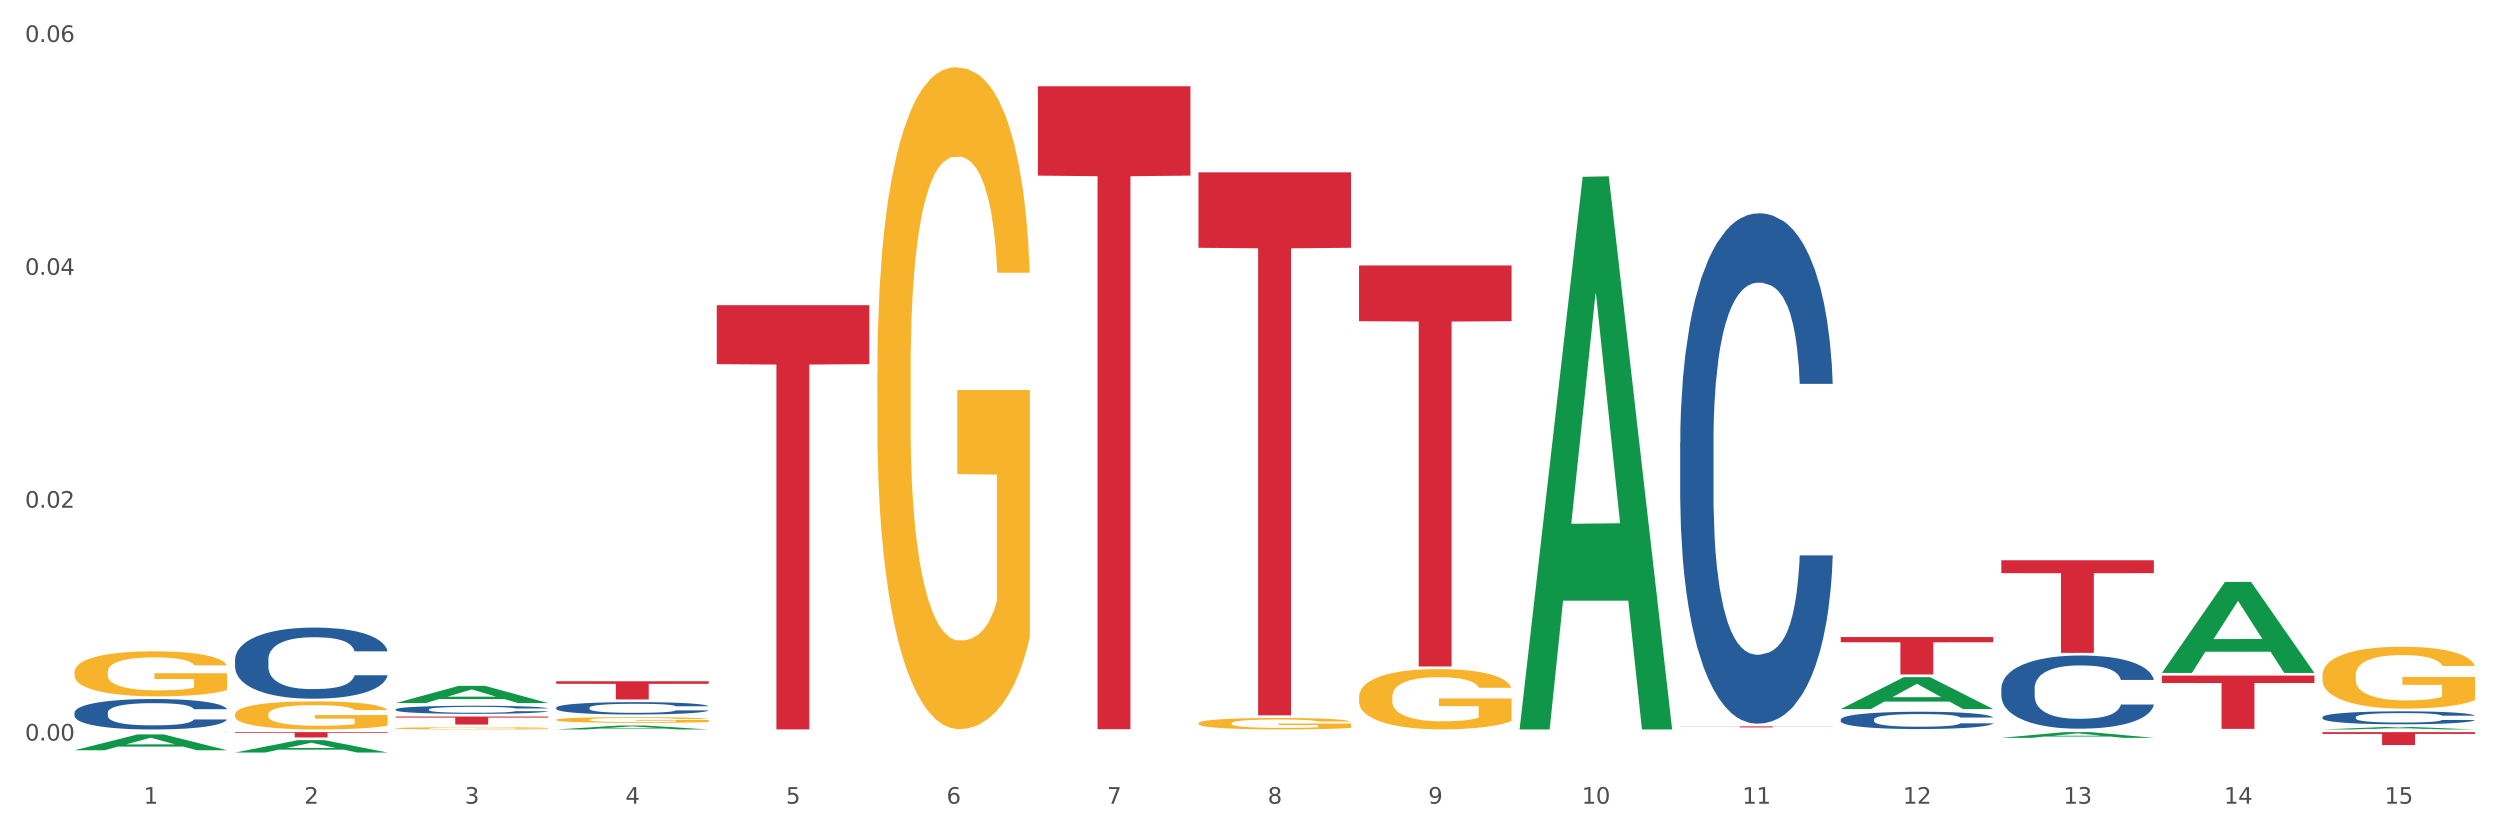 <?xml version="1.0" encoding="utf-8" standalone="no"?>
<!DOCTYPE svg PUBLIC "-//W3C//DTD SVG 1.1//EN"
  "http://www.w3.org/Graphics/SVG/1.1/DTD/svg11.dtd">
<svg xmlns:xlink="http://www.w3.org/1999/xlink" width="1080pt" height="360pt" viewBox="0 0 1080 360" xmlns="http://www.w3.org/2000/svg" version="1.1">
 <rect x="0" y="0" width="1080" height="360" fill="#333333" stroke="none"/>
 <defs>
  <style type="text/css">*{stroke-linejoin: round; stroke-linecap: butt}</style>
 </defs>
 <g id="figure_1">
  <g id="patch_1">
   <path d="M 0 360 
L 1080 360 
L 1080 0 
L 0 0 
z
" style="fill: #ffffff; stroke: #ffffff; stroke-linejoin: miter"/>
  </g>
  <g id="axes_1">
   <g id="matplotlib.axis_1">
    <g id="xtick_1">
     <g id="text_1">
      <!-- 1 -->
      <g style="fill: #4d4d4d" transform="translate(62.07 347.204) scale(0.096 -0.096)">
       <defs>
        <path id="DejaVuSans-31" d="M 794 531 
L 1825 531 
L 1825 4091 
L 703 3866 
L 703 4441 
L 1819 4666 
L 2450 4666 
L 2450 531 
L 3481 531 
L 3481 0 
L 794 0 
L 794 531 
z
" transform="scale(0.016)"/>
       </defs>
       <use xlink:href="#DejaVuSans-31"/>
      </g>
     </g>
    </g>
    <g id="xtick_2">
     <g id="text_2">
      <!-- 2 -->
      <g style="fill: #4d4d4d" transform="translate(131.436 347.204) scale(0.096 -0.096)">
       <defs>
        <path id="DejaVuSans-32" d="M 1228 531 
L 3431 531 
L 3431 0 
L 469 0 
L 469 531 
Q 828 903 1448 1529 
Q 2069 2156 2228 2338 
Q 2531 2678 2651 2914 
Q 2772 3150 2772 3378 
Q 2772 3750 2511 3984 
Q 2250 4219 1831 4219 
Q 1534 4219 1204 4116 
Q 875 4013 500 3803 
L 500 4441 
Q 881 4594 1212 4672 
Q 1544 4750 1819 4750 
Q 2544 4750 2975 4387 
Q 3406 4025 3406 3419 
Q 3406 3131 3298 2873 
Q 3191 2616 2906 2266 
Q 2828 2175 2409 1742 
Q 1991 1309 1228 531 
z
" transform="scale(0.016)"/>
       </defs>
       <use xlink:href="#DejaVuSans-32"/>
      </g>
     </g>
    </g>
    <g id="xtick_3">
     <g id="text_3">
      <!-- 3 -->
      <g style="fill: #4d4d4d" transform="translate(200.802 347.204) scale(0.096 -0.096)">
       <defs>
        <path id="DejaVuSans-33" d="M 2597 2516 
Q 3050 2419 3304 2112 
Q 3559 1806 3559 1356 
Q 3559 666 3084 287 
Q 2609 -91 1734 -91 
Q 1441 -91 1130 -33 
Q 819 25 488 141 
L 488 750 
Q 750 597 1062 519 
Q 1375 441 1716 441 
Q 2309 441 2620 675 
Q 2931 909 2931 1356 
Q 2931 1769 2642 2001 
Q 2353 2234 1838 2234 
L 1294 2234 
L 1294 2753 
L 1863 2753 
Q 2328 2753 2575 2939 
Q 2822 3125 2822 3475 
Q 2822 3834 2567 4026 
Q 2313 4219 1838 4219 
Q 1578 4219 1281 4162 
Q 984 4106 628 3988 
L 628 4550 
Q 988 4650 1302 4700 
Q 1616 4750 1894 4750 
Q 2613 4750 3031 4423 
Q 3450 4097 3450 3541 
Q 3450 3153 3228 2886 
Q 3006 2619 2597 2516 
z
" transform="scale(0.016)"/>
       </defs>
       <use xlink:href="#DejaVuSans-33"/>
      </g>
     </g>
    </g>
    <g id="xtick_4">
     <g id="text_4">
      <!-- 4 -->
      <g style="fill: #4d4d4d" transform="translate(270.169 347.204) scale(0.096 -0.096)">
       <defs>
        <path id="DejaVuSans-34" d="M 2419 4116 
L 825 1625 
L 2419 1625 
L 2419 4116 
z
M 2253 4666 
L 3047 4666 
L 3047 1625 
L 3713 1625 
L 3713 1100 
L 3047 1100 
L 3047 0 
L 2419 0 
L 2419 1100 
L 313 1100 
L 313 1709 
L 2253 4666 
z
" transform="scale(0.016)"/>
       </defs>
       <use xlink:href="#DejaVuSans-34"/>
      </g>
     </g>
    </g>
    <g id="xtick_5">
     <g id="text_5">
      <!-- 5 -->
      <g style="fill: #4d4d4d" transform="translate(339.535 347.204) scale(0.096 -0.096)">
       <defs>
        <path id="DejaVuSans-35" d="M 691 4666 
L 3169 4666 
L 3169 4134 
L 1269 4134 
L 1269 2991 
Q 1406 3038 1543 3061 
Q 1681 3084 1819 3084 
Q 2600 3084 3056 2656 
Q 3513 2228 3513 1497 
Q 3513 744 3044 326 
Q 2575 -91 1722 -91 
Q 1428 -91 1123 -41 
Q 819 9 494 109 
L 494 744 
Q 775 591 1075 516 
Q 1375 441 1709 441 
Q 2250 441 2565 725 
Q 2881 1009 2881 1497 
Q 2881 1984 2565 2268 
Q 2250 2553 1709 2553 
Q 1456 2553 1204 2497 
Q 953 2441 691 2322 
L 691 4666 
z
" transform="scale(0.016)"/>
       </defs>
       <use xlink:href="#DejaVuSans-35"/>
      </g>
     </g>
    </g>
    <g id="xtick_6">
     <g id="text_6">
      <!-- 6 -->
      <g style="fill: #4d4d4d" transform="translate(408.901 347.204) scale(0.096 -0.096)">
       <defs>
        <path id="DejaVuSans-36" d="M 2113 2584 
Q 1688 2584 1439 2293 
Q 1191 2003 1191 1497 
Q 1191 994 1439 701 
Q 1688 409 2113 409 
Q 2538 409 2786 701 
Q 3034 994 3034 1497 
Q 3034 2003 2786 2293 
Q 2538 2584 2113 2584 
z
M 3366 4563 
L 3366 3988 
Q 3128 4100 2886 4159 
Q 2644 4219 2406 4219 
Q 1781 4219 1451 3797 
Q 1122 3375 1075 2522 
Q 1259 2794 1537 2939 
Q 1816 3084 2150 3084 
Q 2853 3084 3261 2657 
Q 3669 2231 3669 1497 
Q 3669 778 3244 343 
Q 2819 -91 2113 -91 
Q 1303 -91 875 529 
Q 447 1150 447 2328 
Q 447 3434 972 4092 
Q 1497 4750 2381 4750 
Q 2619 4750 2861 4703 
Q 3103 4656 3366 4563 
z
" transform="scale(0.016)"/>
       </defs>
       <use xlink:href="#DejaVuSans-36"/>
      </g>
     </g>
    </g>
    <g id="xtick_7">
     <g id="text_7">
      <!-- 7 -->
      <g style="fill: #4d4d4d" transform="translate(478.267 347.204) scale(0.096 -0.096)">
       <defs>
        <path id="DejaVuSans-37" d="M 525 4666 
L 3525 4666 
L 3525 4397 
L 1831 0 
L 1172 0 
L 2766 4134 
L 525 4134 
L 525 4666 
z
" transform="scale(0.016)"/>
       </defs>
       <use xlink:href="#DejaVuSans-37"/>
      </g>
     </g>
    </g>
    <g id="xtick_8">
     <g id="text_8">
      <!-- 8 -->
      <g style="fill: #4d4d4d" transform="translate(547.634 347.204) scale(0.096 -0.096)">
       <defs>
        <path id="DejaVuSans-38" d="M 2034 2216 
Q 1584 2216 1326 1975 
Q 1069 1734 1069 1313 
Q 1069 891 1326 650 
Q 1584 409 2034 409 
Q 2484 409 2743 651 
Q 3003 894 3003 1313 
Q 3003 1734 2745 1975 
Q 2488 2216 2034 2216 
z
M 1403 2484 
Q 997 2584 770 2862 
Q 544 3141 544 3541 
Q 544 4100 942 4425 
Q 1341 4750 2034 4750 
Q 2731 4750 3128 4425 
Q 3525 4100 3525 3541 
Q 3525 3141 3298 2862 
Q 3072 2584 2669 2484 
Q 3125 2378 3379 2068 
Q 3634 1759 3634 1313 
Q 3634 634 3220 271 
Q 2806 -91 2034 -91 
Q 1263 -91 848 271 
Q 434 634 434 1313 
Q 434 1759 690 2068 
Q 947 2378 1403 2484 
z
M 1172 3481 
Q 1172 3119 1398 2916 
Q 1625 2713 2034 2713 
Q 2441 2713 2670 2916 
Q 2900 3119 2900 3481 
Q 2900 3844 2670 4047 
Q 2441 4250 2034 4250 
Q 1625 4250 1398 4047 
Q 1172 3844 1172 3481 
z
" transform="scale(0.016)"/>
       </defs>
       <use xlink:href="#DejaVuSans-38"/>
      </g>
     </g>
    </g>
    <g id="xtick_9">
     <g id="text_9">
      <!-- 9 -->
      <g style="fill: #4d4d4d" transform="translate(617 347.204) scale(0.096 -0.096)">
       <defs>
        <path id="DejaVuSans-39" d="M 703 97 
L 703 672 
Q 941 559 1184 500 
Q 1428 441 1663 441 
Q 2288 441 2617 861 
Q 2947 1281 2994 2138 
Q 2813 1869 2534 1725 
Q 2256 1581 1919 1581 
Q 1219 1581 811 2004 
Q 403 2428 403 3163 
Q 403 3881 828 4315 
Q 1253 4750 1959 4750 
Q 2769 4750 3195 4129 
Q 3622 3509 3622 2328 
Q 3622 1225 3098 567 
Q 2575 -91 1691 -91 
Q 1453 -91 1209 -44 
Q 966 3 703 97 
z
M 1959 2075 
Q 2384 2075 2632 2365 
Q 2881 2656 2881 3163 
Q 2881 3666 2632 3958 
Q 2384 4250 1959 4250 
Q 1534 4250 1286 3958 
Q 1038 3666 1038 3163 
Q 1038 2656 1286 2365 
Q 1534 2075 1959 2075 
z
" transform="scale(0.016)"/>
       </defs>
       <use xlink:href="#DejaVuSans-39"/>
      </g>
     </g>
    </g>
    <g id="xtick_10">
     <g id="text_10">
      <!-- 10 -->
      <g style="fill: #4d4d4d" transform="translate(683.312 347.204) scale(0.096 -0.096)">
       <defs>
        <path id="DejaVuSans-30" d="M 2034 4250 
Q 1547 4250 1301 3770 
Q 1056 3291 1056 2328 
Q 1056 1369 1301 889 
Q 1547 409 2034 409 
Q 2525 409 2770 889 
Q 3016 1369 3016 2328 
Q 3016 3291 2770 3770 
Q 2525 4250 2034 4250 
z
M 2034 4750 
Q 2819 4750 3233 4129 
Q 3647 3509 3647 2328 
Q 3647 1150 3233 529 
Q 2819 -91 2034 -91 
Q 1250 -91 836 529 
Q 422 1150 422 2328 
Q 422 3509 836 4129 
Q 1250 4750 2034 4750 
z
" transform="scale(0.016)"/>
       </defs>
       <use xlink:href="#DejaVuSans-31"/>
       <use xlink:href="#DejaVuSans-30" transform="translate(63.623 0)"/>
      </g>
     </g>
    </g>
    <g id="xtick_11">
     <g id="text_11">
      <!-- 11 -->
      <g style="fill: #4d4d4d" transform="translate(752.678 347.204) scale(0.096 -0.096)">
       <use xlink:href="#DejaVuSans-31"/>
       <use xlink:href="#DejaVuSans-31" transform="translate(63.623 0)"/>
      </g>
     </g>
    </g>
    <g id="xtick_12">
     <g id="text_12">
      <!-- 12 -->
      <g style="fill: #4d4d4d" transform="translate(822.044 347.204) scale(0.096 -0.096)">
       <use xlink:href="#DejaVuSans-31"/>
       <use xlink:href="#DejaVuSans-32" transform="translate(63.623 0)"/>
      </g>
     </g>
    </g>
    <g id="xtick_13">
     <g id="text_13">
      <!-- 13 -->
      <g style="fill: #4d4d4d" transform="translate(891.411 347.204) scale(0.096 -0.096)">
       <use xlink:href="#DejaVuSans-31"/>
       <use xlink:href="#DejaVuSans-33" transform="translate(63.623 0)"/>
      </g>
     </g>
    </g>
    <g id="xtick_14">
     <g id="text_14">
      <!-- 14 -->
      <g style="fill: #4d4d4d" transform="translate(960.777 347.204) scale(0.096 -0.096)">
       <use xlink:href="#DejaVuSans-31"/>
       <use xlink:href="#DejaVuSans-34" transform="translate(63.623 0)"/>
      </g>
     </g>
    </g>
    <g id="xtick_15">
     <g id="text_15">
      <!-- 15 -->
      <g style="fill: #4d4d4d" transform="translate(1030.143 347.204) scale(0.096 -0.096)">
       <use xlink:href="#DejaVuSans-31"/>
       <use xlink:href="#DejaVuSans-35" transform="translate(63.623 0)"/>
      </g>
     </g>
    </g>
    <g id="xtick_16"/>
    <g id="xtick_17"/>
    <g id="xtick_18"/>
    <g id="xtick_19"/>
    <g id="xtick_20"/>
    <g id="xtick_21"/>
    <g id="xtick_22"/>
    <g id="xtick_23"/>
    <g id="xtick_24"/>
    <g id="xtick_25"/>
    <g id="xtick_26"/>
    <g id="xtick_27"/>
    <g id="xtick_28"/>
    <g id="xtick_29"/>
   </g>
   <g id="matplotlib.axis_2">
    <g id="ytick_1">
     <g id="text_16">
      <!-- 0.00 -->
      <g style="fill: #4d4d4d" transform="translate(10.8 319.928) scale(0.096 -0.096)">
       <defs>
        <path id="DejaVuSans-2e" d="M 684 794 
L 1344 794 
L 1344 0 
L 684 0 
L 684 794 
z
" transform="scale(0.016)"/>
       </defs>
       <use xlink:href="#DejaVuSans-30"/>
       <use xlink:href="#DejaVuSans-2e" transform="translate(63.623 0)"/>
       <use xlink:href="#DejaVuSans-30" transform="translate(95.41 0)"/>
       <use xlink:href="#DejaVuSans-30" transform="translate(159.033 0)"/>
      </g>
     </g>
    </g>
    <g id="ytick_2">
     <g id="text_17">
      <!-- 0.02 -->
      <g style="fill: #4d4d4d" transform="translate(10.8 219.329) scale(0.096 -0.096)">
       <use xlink:href="#DejaVuSans-30"/>
       <use xlink:href="#DejaVuSans-2e" transform="translate(63.623 0)"/>
       <use xlink:href="#DejaVuSans-30" transform="translate(95.41 0)"/>
       <use xlink:href="#DejaVuSans-32" transform="translate(159.033 0)"/>
      </g>
     </g>
    </g>
    <g id="ytick_3">
     <g id="text_18">
      <!-- 0.04 -->
      <g style="fill: #4d4d4d" transform="translate(10.8 118.731) scale(0.096 -0.096)">
       <use xlink:href="#DejaVuSans-30"/>
       <use xlink:href="#DejaVuSans-2e" transform="translate(63.623 0)"/>
       <use xlink:href="#DejaVuSans-30" transform="translate(95.41 0)"/>
       <use xlink:href="#DejaVuSans-34" transform="translate(159.033 0)"/>
      </g>
     </g>
    </g>
    <g id="ytick_4">
     <g id="text_19">
      <!-- 0.06 -->
      <g style="fill: #4d4d4d" transform="translate(10.8 18.132) scale(0.096 -0.096)">
       <use xlink:href="#DejaVuSans-30"/>
       <use xlink:href="#DejaVuSans-2e" transform="translate(63.623 0)"/>
       <use xlink:href="#DejaVuSans-30" transform="translate(95.41 0)"/>
       <use xlink:href="#DejaVuSans-36" transform="translate(159.033 0)"/>
      </g>
     </g>
    </g>
    <g id="ytick_5"/>
    <g id="ytick_6"/>
    <g id="ytick_7"/>
   </g>
   <g id="PolyCollection_1">
    <path d="M 32.175 324.102 
L 32.243 324.096 
L 59.417 317.275 
L 70.695 317.269 
L 98.073 324.115 
L 85.029 324.115 
L 79.119 322.521 
L 51.061 322.521 
L 50.857 322.546 
L 45.151 324.115 
L 32.175 324.115 
L 32.175 324.102 
L 54.594 321.569 
L 75.586 321.563 
L 65.192 318.728 
L 65.056 318.715 
L 64.92 318.734 
L 54.526 321.563 
L 54.594 321.569 
L 32.175 324.102 
z
" clip-path="url(#pc139c3737e)" style="fill: #109648"/>
    <path d="M 101.541 325.095 
L 101.609 325.09 
L 128.784 319.737 
L 140.061 319.732 
L 167.439 325.105 
L 154.395 325.105 
L 148.485 323.854 
L 120.427 323.854 
L 120.224 323.874 
L 114.517 325.105 
L 101.541 325.105 
L 101.541 325.095 
L 123.96 323.107 
L 144.952 323.102 
L 134.558 320.877 
L 134.422 320.867 
L 134.286 320.882 
L 123.892 323.102 
L 123.96 323.107 
L 101.541 325.095 
z
" clip-path="url(#pc139c3737e)" style="fill: #109648"/>
    <path d="M 864.57 318.741 
L 864.638 318.738 
L 891.812 316.283 
L 903.089 316.281 
L 930.468 318.745 
L 917.424 318.745 
L 911.513 318.172 
L 883.456 318.172 
L 883.252 318.181 
L 877.545 318.745 
L 864.57 318.745 
L 864.57 318.741 
L 886.989 317.829 
L 907.981 317.827 
L 897.587 316.806 
L 897.451 316.802 
L 897.315 316.808 
L 886.921 317.827 
L 886.989 317.829 
L 864.57 318.741 
z
" clip-path="url(#pc139c3737e)" style="fill: #109648"/>
    <path d="M 933.936 290.639 
L 934.004 290.602 
L 961.178 251.402 
L 972.456 251.365 
L 999.834 290.713 
L 986.79 290.713 
L 980.88 281.55 
L 952.822 281.55 
L 952.618 281.698 
L 946.912 290.713 
L 933.936 290.713 
L 933.936 290.639 
L 956.355 276.082 
L 977.347 276.045 
L 966.953 259.752 
L 966.817 259.678 
L 966.681 259.789 
L 956.287 276.045 
L 956.355 276.082 
L 933.936 290.639 
z
" clip-path="url(#pc139c3737e)" style="fill: #109648"/>
    <path d="M 656.471 314.677 
L 656.539 314.453 
L 683.713 76.383 
L 694.991 76.159 
L 722.369 315.126 
L 709.325 315.126 
L 703.415 259.479 
L 675.357 259.479 
L 675.153 260.377 
L 669.447 315.126 
L 656.471 315.126 
L 656.471 314.677 
L 678.89 226.27 
L 699.882 226.046 
L 689.488 127.094 
L 689.352 126.645 
L 689.216 127.318 
L 678.822 226.046 
L 678.89 226.27 
L 656.471 314.677 
z
" clip-path="url(#pc139c3737e)" style="fill: #109648"/>
    <path d="M 795.203 306.294 
L 795.271 306.281 
L 822.446 292.525 
L 833.723 292.512 
L 861.101 306.32 
L 848.058 306.32 
L 842.147 303.105 
L 814.09 303.105 
L 813.886 303.157 
L 808.179 306.32 
L 795.203 306.32 
L 795.203 306.294 
L 817.622 301.186 
L 838.615 301.173 
L 828.22 295.455 
L 828.084 295.429 
L 827.949 295.468 
L 817.554 301.173 
L 817.622 301.186 
L 795.203 306.294 
z
" clip-path="url(#pc139c3737e)" style="fill: #109648"/>
    <path d="M 240.274 315.129 
L 240.342 315.127 
L 267.516 313.425 
L 278.793 313.424 
L 306.172 315.132 
L 293.128 315.132 
L 287.217 314.734 
L 259.16 314.734 
L 258.956 314.74 
L 253.249 315.132 
L 240.274 315.132 
L 240.274 315.129 
L 262.693 314.497 
L 283.685 314.495 
L 273.291 313.788 
L 273.155 313.784 
L 273.019 313.789 
L 262.625 314.495 
L 262.693 314.497 
L 240.274 315.129 
z
" clip-path="url(#pc139c3737e)" style="fill: #109648"/>
    <path d="M 1003.302 315.13 
L 1003.37 315.129 
L 1030.544 314.046 
L 1041.822 314.045 
L 1069.2 315.132 
L 1056.156 315.132 
L 1050.246 314.879 
L 1022.188 314.879 
L 1021.984 314.883 
L 1016.278 315.132 
L 1003.302 315.132 
L 1003.302 315.13 
L 1025.721 314.728 
L 1046.713 314.727 
L 1036.319 314.277 
L 1036.183 314.275 
L 1036.047 314.278 
L 1025.653 314.727 
L 1025.721 314.728 
L 1003.302 315.13 
z
" clip-path="url(#pc139c3737e)" style="fill: #109648"/>
    <path d="M 309.64 131.846 
L 375.538 131.846 
L 375.538 157.31 
L 349.616 157.482 
L 349.616 315.088 
L 335.406 315.088 
L 335.406 157.482 
L 309.64 157.31 
L 309.64 132.018 
L 309.64 131.846 
z
" clip-path="url(#pc139c3737e)" style="fill: #d62839"/>
    <path d="M 448.372 37.267 
L 514.27 37.267 
L 514.27 75.864 
L 488.348 76.125 
L 488.348 315.007 
L 474.138 315.007 
L 474.138 76.125 
L 448.372 75.864 
L 448.372 37.528 
L 448.372 37.267 
z
" clip-path="url(#pc139c3737e)" style="fill: #d62839"/>
    <path d="M 517.739 74.452 
L 583.636 74.452 
L 583.636 107.049 
L 557.715 107.269 
L 557.715 309.018 
L 543.504 309.018 
L 543.504 107.269 
L 517.739 107.049 
L 517.739 74.672 
L 517.739 74.452 
z
" clip-path="url(#pc139c3737e)" style="fill: #d62839"/>
    <path d="M 587.105 114.671 
L 653.003 114.671 
L 653.003 138.746 
L 627.081 138.908 
L 627.081 287.909 
L 612.871 287.909 
L 612.871 138.908 
L 587.105 138.746 
L 587.105 114.834 
L 587.105 114.671 
z
" clip-path="url(#pc139c3737e)" style="fill: #d62839"/>
    <path d="M 725.837 313.788 
L 791.735 313.788 
L 791.735 313.852 
L 765.813 313.852 
L 765.813 314.247 
L 751.603 314.247 
L 751.603 313.852 
L 725.837 313.852 
L 725.837 313.788 
L 725.837 313.788 
z
" clip-path="url(#pc139c3737e)" style="fill: #d62839"/>
    <path d="M 170.907 309.531 
L 236.805 309.531 
L 236.805 310.014 
L 210.883 310.018 
L 210.883 313.013 
L 196.673 313.013 
L 196.673 310.018 
L 170.907 310.014 
L 170.907 309.534 
L 170.907 309.531 
z
" clip-path="url(#pc139c3737e)" style="fill: #d62839"/>
    <path d="M 101.541 316.281 
L 167.439 316.281 
L 167.439 316.601 
L 141.517 316.603 
L 141.517 318.583 
L 127.307 318.583 
L 127.307 316.603 
L 101.541 316.601 
L 101.541 316.283 
L 101.541 316.281 
z
" clip-path="url(#pc139c3737e)" style="fill: #d62839"/>
    <path d="M 240.274 294.321 
L 306.172 294.321 
L 306.172 295.412 
L 280.25 295.419 
L 280.25 302.173 
L 266.039 302.173 
L 266.039 295.419 
L 240.274 295.412 
L 240.274 294.328 
L 240.274 294.321 
z
" clip-path="url(#pc139c3737e)" style="fill: #d62839"/>
    <path d="M 933.936 291.862 
L 999.834 291.862 
L 999.834 295.058 
L 973.912 295.08 
L 973.912 314.86 
L 959.702 314.86 
L 959.702 295.08 
L 933.936 295.058 
L 933.936 291.884 
L 933.936 291.862 
z
" clip-path="url(#pc139c3737e)" style="fill: #d62839"/>
    <path d="M 795.203 275.219 
L 861.101 275.219 
L 861.101 277.462 
L 835.179 277.478 
L 835.179 291.363 
L 820.969 291.363 
L 820.969 277.478 
L 795.203 277.462 
L 795.203 275.234 
L 795.203 275.219 
z
" clip-path="url(#pc139c3737e)" style="fill: #d62839"/>
    <path d="M 864.57 242.038 
L 930.468 242.038 
L 930.468 247.595 
L 904.546 247.633 
L 904.546 282.025 
L 890.335 282.025 
L 890.335 247.633 
L 864.57 247.595 
L 864.57 242.076 
L 864.57 242.038 
z
" clip-path="url(#pc139c3737e)" style="fill: #d62839"/>
    <path d="M 587.105 301.085 
L 587.183 301.061 
L 587.183 300.206 
L 587.338 299.469 
L 588.116 297.686 
L 589.283 296.212 
L 590.139 295.428 
L 590.995 294.786 
L 592.006 294.144 
L 593.251 293.479 
L 595.507 292.504 
L 596.908 292.005 
L 598.619 291.482 
L 601.731 290.722 
L 603.988 290.294 
L 606.322 289.937 
L 610.134 289.509 
L 612.624 289.319 
L 615.269 289.177 
L 618.459 289.082 
L 620.871 289.058 
L 626.161 289.129 
L 630.674 289.343 
L 632.852 289.509 
L 635.653 289.795 
L 637.131 289.985 
L 639.543 290.365 
L 642.033 290.864 
L 643.744 291.292 
L 646.312 292.1 
L 648.257 292.908 
L 650.046 293.907 
L 650.98 294.596 
L 651.68 295.238 
L 652.302 295.975 
L 652.925 297.139 
L 638.921 297.139 
L 638.376 296.307 
L 637.52 295.523 
L 636.275 294.762 
L 635.186 294.287 
L 633.319 293.693 
L 631.607 293.313 
L 629.818 293.027 
L 627.639 292.79 
L 625.928 292.671 
L 623.516 292.576 
L 618.77 292.599 
L 615.58 292.79 
L 613.402 293.027 
L 612.001 293.241 
L 610.756 293.479 
L 609.356 293.812 
L 607.722 294.311 
L 606.555 294.762 
L 605.388 295.333 
L 604.455 295.903 
L 603.599 296.569 
L 602.898 297.282 
L 602.354 298.019 
L 601.887 298.922 
L 601.498 300.42 
L 601.498 303.676 
L 601.654 304.413 
L 602.043 305.387 
L 602.509 306.124 
L 603.287 307.004 
L 603.988 307.598 
L 605.31 308.454 
L 606.789 309.167 
L 607.956 309.618 
L 609.123 309.999 
L 611.145 310.521 
L 613.402 310.949 
L 615.347 311.211 
L 617.992 311.448 
L 619.781 311.543 
L 621.337 311.591 
L 625.15 311.591 
L 627.873 311.52 
L 630.907 311.353 
L 633.241 311.139 
L 635.186 310.878 
L 637.365 310.45 
L 638.765 310.046 
L 638.765 305.078 
L 621.649 305.055 
L 621.649 301.751 
L 653.003 301.751 
L 653.003 311.448 
L 651.68 311.948 
L 650.202 312.399 
L 648.646 312.803 
L 646.312 313.302 
L 643.511 313.778 
L 641.021 314.111 
L 638.376 314.396 
L 635.264 314.657 
L 631.218 314.895 
L 628.729 314.99 
L 625.617 315.061 
L 621.96 315.085 
L 618.77 315.038 
L 615.658 314.919 
L 612.39 314.705 
L 609.2 314.396 
L 606.789 314.087 
L 604.377 313.706 
L 601.809 313.207 
L 599.786 312.732 
L 598.23 312.304 
L 596.519 311.757 
L 594.652 311.044 
L 593.251 310.403 
L 592.006 309.737 
L 590.684 308.881 
L 589.75 308.145 
L 588.816 307.218 
L 588.272 306.528 
L 587.649 305.459 
L 587.183 303.961 
L 587.105 301.085 
z
" clip-path="url(#pc139c3737e)" style="fill: #f7b32b"/>
    <path d="M 101.541 308.602 
L 101.619 308.591 
L 101.619 308.192 
L 101.775 307.848 
L 102.553 307.017 
L 103.72 306.33 
L 104.575 305.964 
L 105.431 305.664 
L 106.443 305.365 
L 107.688 305.055 
L 109.944 304.6 
L 111.344 304.367 
L 113.056 304.124 
L 116.168 303.769 
L 118.424 303.569 
L 120.758 303.403 
L 124.57 303.203 
L 127.06 303.115 
L 129.705 303.048 
L 132.895 303.004 
L 135.307 302.993 
L 140.598 303.026 
L 145.11 303.126 
L 147.289 303.203 
L 150.089 303.336 
L 151.568 303.425 
L 153.979 303.603 
L 156.469 303.835 
L 158.181 304.035 
L 160.748 304.412 
L 162.693 304.789 
L 164.483 305.254 
L 165.416 305.576 
L 166.117 305.875 
L 166.739 306.219 
L 167.361 306.762 
L 153.357 306.762 
L 152.812 306.374 
L 151.957 306.008 
L 150.712 305.653 
L 149.623 305.432 
L 147.755 305.155 
L 146.044 304.977 
L 144.254 304.844 
L 142.076 304.733 
L 140.364 304.678 
L 137.952 304.633 
L 133.206 304.645 
L 130.017 304.733 
L 127.838 304.844 
L 126.438 304.944 
L 125.193 305.055 
L 123.792 305.21 
L 122.159 305.443 
L 120.992 305.653 
L 119.825 305.919 
L 118.891 306.186 
L 118.035 306.496 
L 117.335 306.829 
L 116.79 307.172 
L 116.324 307.593 
L 115.935 308.292 
L 115.935 309.811 
L 116.09 310.154 
L 116.479 310.609 
L 116.946 310.952 
L 117.724 311.363 
L 118.424 311.64 
L 119.747 312.039 
L 121.225 312.371 
L 122.392 312.582 
L 123.559 312.759 
L 125.582 313.003 
L 127.838 313.203 
L 129.783 313.325 
L 132.428 313.436 
L 134.218 313.48 
L 135.774 313.502 
L 139.586 313.502 
L 142.309 313.469 
L 145.343 313.391 
L 147.678 313.292 
L 149.623 313.17 
L 151.801 312.97 
L 153.201 312.782 
L 153.201 310.465 
L 136.085 310.454 
L 136.085 308.913 
L 167.439 308.913 
L 167.439 313.436 
L 166.117 313.669 
L 164.638 313.879 
L 163.082 314.068 
L 160.748 314.3 
L 157.947 314.522 
L 155.458 314.677 
L 152.812 314.81 
L 149.7 314.932 
L 145.655 315.043 
L 143.165 315.088 
L 140.053 315.121 
L 136.396 315.132 
L 133.206 315.11 
L 130.094 315.054 
L 126.827 314.954 
L 123.637 314.81 
L 121.225 314.666 
L 118.813 314.489 
L 116.246 314.256 
L 114.223 314.034 
L 112.667 313.835 
L 110.955 313.58 
L 109.088 313.247 
L 107.688 312.948 
L 106.443 312.638 
L 105.12 312.238 
L 104.186 311.895 
L 103.253 311.462 
L 102.708 311.141 
L 102.086 310.642 
L 101.619 309.944 
L 101.541 308.602 
z
" clip-path="url(#pc139c3737e)" style="fill: #f7b32b"/>
    <path d="M 170.907 314.61 
L 170.985 314.609 
L 170.985 314.577 
L 171.141 314.55 
L 171.919 314.483 
L 173.086 314.428 
L 173.942 314.399 
L 174.798 314.375 
L 175.809 314.351 
L 177.054 314.326 
L 179.31 314.29 
L 180.71 314.271 
L 182.422 314.252 
L 185.534 314.224 
L 187.79 314.208 
L 190.124 314.194 
L 193.937 314.178 
L 196.426 314.171 
L 199.072 314.166 
L 202.261 314.162 
L 204.673 314.162 
L 209.964 314.164 
L 214.476 314.172 
L 216.655 314.178 
L 219.456 314.189 
L 220.934 314.196 
L 223.346 314.21 
L 225.835 314.229 
L 227.547 314.245 
L 230.114 314.275 
L 232.059 314.305 
L 233.849 314.342 
L 234.783 314.368 
L 235.483 314.392 
L 236.105 314.419 
L 236.728 314.463 
L 222.723 314.463 
L 222.179 314.432 
L 221.323 314.403 
L 220.078 314.374 
L 218.989 314.356 
L 217.122 314.334 
L 215.41 314.32 
L 213.62 314.31 
L 211.442 314.301 
L 209.73 314.296 
L 207.319 314.293 
L 202.573 314.294 
L 199.383 314.301 
L 197.204 314.31 
L 195.804 314.317 
L 194.559 314.326 
L 193.159 314.339 
L 191.525 314.357 
L 190.358 314.374 
L 189.191 314.395 
L 188.257 314.417 
L 187.401 314.442 
L 186.701 314.468 
L 186.157 314.496 
L 185.69 314.529 
L 185.301 314.585 
L 185.301 314.707 
L 185.456 314.734 
L 185.845 314.77 
L 186.312 314.798 
L 187.09 314.831 
L 187.79 314.853 
L 189.113 314.885 
L 190.591 314.911 
L 191.758 314.928 
L 192.925 314.942 
L 194.948 314.962 
L 197.204 314.978 
L 199.149 314.987 
L 201.795 314.996 
L 203.584 315 
L 205.14 315.002 
L 208.952 315.002 
L 211.675 314.999 
L 214.71 314.993 
L 217.044 314.985 
L 218.989 314.975 
L 221.167 314.959 
L 222.568 314.944 
L 222.568 314.759 
L 205.451 314.758 
L 205.451 314.635 
L 236.805 314.635 
L 236.805 314.996 
L 235.483 315.015 
L 234.004 315.032 
L 232.448 315.047 
L 230.114 315.065 
L 227.314 315.083 
L 224.824 315.096 
L 222.179 315.106 
L 219.067 315.116 
L 215.021 315.125 
L 212.531 315.128 
L 209.419 315.131 
L 205.763 315.132 
L 202.573 315.13 
L 199.461 315.126 
L 196.193 315.118 
L 193.003 315.106 
L 190.591 315.095 
L 188.179 315.08 
L 185.612 315.062 
L 183.589 315.044 
L 182.033 315.028 
L 180.321 315.008 
L 178.454 314.981 
L 177.054 314.957 
L 175.809 314.932 
L 174.486 314.901 
L 173.553 314.873 
L 172.619 314.839 
L 172.074 314.813 
L 171.452 314.773 
L 170.985 314.717 
L 170.907 314.61 
z
" clip-path="url(#pc139c3737e)" style="fill: #f7b32b"/>
    <path d="M 32.175 290.367 
L 32.253 290.349 
L 32.253 289.709 
L 32.408 289.159 
L 33.186 287.826 
L 34.353 286.725 
L 35.209 286.139 
L 36.065 285.659 
L 37.076 285.179 
L 38.321 284.682 
L 40.578 283.953 
L 41.978 283.58 
L 43.69 283.19 
L 46.802 282.621 
L 49.058 282.301 
L 51.392 282.035 
L 55.204 281.715 
L 57.694 281.573 
L 60.339 281.466 
L 63.529 281.395 
L 65.941 281.377 
L 71.231 281.431 
L 75.744 281.591 
L 77.922 281.715 
L 80.723 281.928 
L 82.201 282.07 
L 84.613 282.355 
L 87.103 282.728 
L 88.815 283.047 
L 91.382 283.651 
L 93.327 284.255 
L 95.116 285.002 
L 96.05 285.517 
L 96.75 285.997 
L 97.373 286.547 
L 97.995 287.418 
L 83.991 287.418 
L 83.446 286.796 
L 82.59 286.21 
L 81.346 285.641 
L 80.256 285.286 
L 78.389 284.842 
L 76.677 284.558 
L 74.888 284.344 
L 72.71 284.167 
L 70.998 284.078 
L 68.586 284.007 
L 63.84 284.025 
L 60.65 284.167 
L 58.472 284.344 
L 57.071 284.504 
L 55.827 284.682 
L 54.426 284.931 
L 52.792 285.304 
L 51.625 285.641 
L 50.458 286.068 
L 49.525 286.494 
L 48.669 286.991 
L 47.969 287.524 
L 47.424 288.075 
L 46.957 288.75 
L 46.568 289.869 
L 46.568 292.303 
L 46.724 292.854 
L 47.113 293.582 
L 47.58 294.133 
L 48.358 294.79 
L 49.058 295.235 
L 50.381 295.874 
L 51.859 296.407 
L 53.026 296.745 
L 54.193 297.029 
L 56.216 297.42 
L 58.472 297.739 
L 60.417 297.935 
L 63.062 298.113 
L 64.852 298.184 
L 66.408 298.219 
L 70.22 298.219 
L 72.943 298.166 
L 75.977 298.041 
L 78.311 297.882 
L 80.256 297.686 
L 82.435 297.366 
L 83.835 297.064 
L 83.835 293.351 
L 66.719 293.334 
L 66.719 290.864 
L 98.073 290.864 
L 98.073 298.113 
L 96.75 298.486 
L 95.272 298.823 
L 93.716 299.125 
L 91.382 299.498 
L 88.581 299.854 
L 86.091 300.102 
L 83.446 300.315 
L 80.334 300.511 
L 76.288 300.689 
L 73.799 300.76 
L 70.687 300.813 
L 67.03 300.831 
L 63.84 300.795 
L 60.728 300.706 
L 57.461 300.546 
L 54.271 300.315 
L 51.859 300.085 
L 49.447 299.8 
L 46.879 299.427 
L 44.857 299.072 
L 43.301 298.752 
L 41.589 298.343 
L 39.722 297.811 
L 38.321 297.331 
L 37.076 296.833 
L 35.754 296.194 
L 34.82 295.643 
L 33.887 294.95 
L 33.342 294.435 
L 32.72 293.636 
L 32.253 292.516 
L 32.175 290.367 
z
" clip-path="url(#pc139c3737e)" style="fill: #f7b32b"/>
    <path d="M 1003.302 291.764 
L 1003.38 291.74 
L 1003.38 290.861 
L 1003.535 290.103 
L 1004.314 288.271 
L 1005.481 286.757 
L 1006.336 285.951 
L 1007.192 285.291 
L 1008.204 284.631 
L 1009.448 283.948 
L 1011.705 282.946 
L 1013.105 282.433 
L 1014.817 281.896 
L 1017.929 281.114 
L 1020.185 280.674 
L 1022.519 280.308 
L 1026.331 279.868 
L 1028.821 279.673 
L 1031.466 279.526 
L 1034.656 279.428 
L 1037.068 279.404 
L 1042.358 279.477 
L 1046.871 279.697 
L 1049.049 279.868 
L 1051.85 280.161 
L 1053.328 280.357 
L 1055.74 280.747 
L 1058.23 281.26 
L 1059.942 281.7 
L 1062.509 282.531 
L 1064.454 283.361 
L 1066.244 284.387 
L 1067.177 285.096 
L 1067.877 285.755 
L 1068.5 286.512 
L 1069.122 287.709 
L 1055.118 287.709 
L 1054.573 286.854 
L 1053.717 286.048 
L 1052.473 285.267 
L 1051.383 284.778 
L 1049.516 284.167 
L 1047.805 283.777 
L 1046.015 283.483 
L 1043.837 283.239 
L 1042.125 283.117 
L 1039.713 283.019 
L 1034.967 283.044 
L 1031.777 283.239 
L 1029.599 283.483 
L 1028.199 283.703 
L 1026.954 283.948 
L 1025.553 284.29 
L 1023.919 284.802 
L 1022.752 285.267 
L 1021.585 285.853 
L 1020.652 286.439 
L 1019.796 287.123 
L 1019.096 287.856 
L 1018.551 288.613 
L 1018.084 289.541 
L 1017.695 291.08 
L 1017.695 294.427 
L 1017.851 295.184 
L 1018.24 296.186 
L 1018.707 296.943 
L 1019.485 297.847 
L 1020.185 298.458 
L 1021.508 299.337 
L 1022.986 300.07 
L 1024.153 300.534 
L 1025.32 300.925 
L 1027.343 301.462 
L 1029.599 301.902 
L 1031.544 302.171 
L 1034.189 302.415 
L 1035.979 302.513 
L 1037.535 302.561 
L 1041.347 302.561 
L 1044.07 302.488 
L 1047.104 302.317 
L 1049.438 302.097 
L 1051.383 301.829 
L 1053.562 301.389 
L 1054.962 300.974 
L 1054.962 295.868 
L 1037.846 295.844 
L 1037.846 292.448 
L 1069.2 292.448 
L 1069.2 302.415 
L 1067.877 302.928 
L 1066.399 303.392 
L 1064.843 303.807 
L 1062.509 304.32 
L 1059.708 304.809 
L 1057.219 305.151 
L 1054.573 305.444 
L 1051.461 305.713 
L 1047.416 305.957 
L 1044.926 306.055 
L 1041.814 306.128 
L 1038.157 306.152 
L 1034.967 306.104 
L 1031.855 305.981 
L 1028.588 305.762 
L 1025.398 305.444 
L 1022.986 305.126 
L 1020.574 304.736 
L 1018.007 304.223 
L 1015.984 303.734 
L 1014.428 303.294 
L 1012.716 302.732 
L 1010.849 302 
L 1009.448 301.34 
L 1008.204 300.656 
L 1006.881 299.777 
L 1005.947 299.019 
L 1005.014 298.067 
L 1004.469 297.358 
L 1003.847 296.259 
L 1003.38 294.72 
L 1003.302 291.764 
z
" clip-path="url(#pc139c3737e)" style="fill: #f7b32b"/>
    <path d="M 240.274 310.947 
L 240.351 310.944 
L 240.351 310.863 
L 240.507 310.793 
L 241.285 310.624 
L 242.452 310.484 
L 243.308 310.41 
L 244.164 310.349 
L 245.175 310.288 
L 246.42 310.225 
L 248.676 310.133 
L 250.077 310.085 
L 251.788 310.036 
L 254.9 309.963 
L 257.157 309.923 
L 259.491 309.889 
L 263.303 309.848 
L 265.793 309.83 
L 268.438 309.817 
L 271.628 309.808 
L 274.04 309.806 
L 279.33 309.812 
L 283.843 309.833 
L 286.021 309.848 
L 288.822 309.876 
L 290.3 309.894 
L 292.712 309.93 
L 295.202 309.977 
L 296.913 310.018 
L 299.481 310.094 
L 301.426 310.171 
L 303.215 310.266 
L 304.149 310.331 
L 304.849 310.392 
L 305.471 310.462 
L 306.094 310.572 
L 292.089 310.572 
L 291.545 310.493 
L 290.689 310.419 
L 289.444 310.347 
L 288.355 310.302 
L 286.488 310.245 
L 284.776 310.209 
L 282.987 310.182 
L 280.808 310.16 
L 279.097 310.148 
L 276.685 310.139 
L 271.939 310.142 
L 268.749 310.16 
L 266.571 310.182 
L 265.17 310.202 
L 263.925 310.225 
L 262.525 310.257 
L 260.891 310.304 
L 259.724 310.347 
L 258.557 310.401 
L 257.623 310.455 
L 256.768 310.518 
L 256.067 310.586 
L 255.523 310.656 
L 255.056 310.741 
L 254.667 310.883 
L 254.667 311.192 
L 254.823 311.262 
L 255.212 311.355 
L 255.678 311.425 
L 256.456 311.508 
L 257.157 311.564 
L 258.479 311.646 
L 259.957 311.713 
L 261.124 311.756 
L 262.291 311.792 
L 264.314 311.842 
L 266.571 311.882 
L 268.516 311.907 
L 271.161 311.93 
L 272.95 311.939 
L 274.506 311.943 
L 278.319 311.943 
L 281.042 311.936 
L 284.076 311.921 
L 286.41 311.9 
L 288.355 311.875 
L 290.533 311.835 
L 291.934 311.797 
L 291.934 311.325 
L 274.818 311.323 
L 274.818 311.01 
L 306.172 311.01 
L 306.172 311.93 
L 304.849 311.977 
L 303.371 312.02 
L 301.815 312.058 
L 299.481 312.105 
L 296.68 312.151 
L 294.19 312.182 
L 291.545 312.209 
L 288.433 312.234 
L 284.387 312.257 
L 281.897 312.266 
L 278.785 312.272 
L 275.129 312.275 
L 271.939 312.27 
L 268.827 312.259 
L 265.559 312.239 
L 262.369 312.209 
L 259.957 312.18 
L 257.546 312.144 
L 254.978 312.096 
L 252.955 312.051 
L 251.399 312.011 
L 249.688 311.959 
L 247.82 311.891 
L 246.42 311.83 
L 245.175 311.767 
L 243.853 311.686 
L 242.919 311.616 
L 241.985 311.528 
L 241.441 311.463 
L 240.818 311.361 
L 240.351 311.219 
L 240.274 310.947 
z
" clip-path="url(#pc139c3737e)" style="fill: #f7b32b"/>
    <path d="M 379.006 161.179 
L 379.084 160.918 
L 379.084 151.516 
L 379.24 143.42 
L 380.018 123.834 
L 381.185 107.642 
L 382.04 99.024 
L 382.896 91.973 
L 383.908 84.922 
L 385.152 77.609 
L 387.409 66.902 
L 388.809 61.418 
L 390.521 55.673 
L 393.633 47.316 
L 395.889 42.615 
L 398.223 38.698 
L 402.035 33.997 
L 404.525 31.908 
L 407.17 30.341 
L 410.36 29.296 
L 412.772 29.035 
L 418.062 29.818 
L 422.575 32.169 
L 424.753 33.997 
L 427.554 37.131 
L 429.032 39.22 
L 431.444 43.398 
L 433.934 48.883 
L 435.646 53.583 
L 438.213 62.463 
L 440.158 71.342 
L 441.948 82.31 
L 442.881 89.884 
L 443.581 96.935 
L 444.204 105.031 
L 444.826 117.827 
L 430.822 117.827 
L 430.277 108.687 
L 429.422 100.069 
L 428.177 91.712 
L 427.087 86.489 
L 425.22 79.96 
L 423.509 75.781 
L 421.719 72.648 
L 419.541 70.036 
L 417.829 68.73 
L 415.417 67.686 
L 410.671 67.947 
L 407.481 70.036 
L 405.303 72.648 
L 403.903 74.998 
L 402.658 77.609 
L 401.257 81.266 
L 399.624 86.75 
L 398.456 91.712 
L 397.289 97.979 
L 396.356 104.247 
L 395.5 111.559 
L 394.8 119.394 
L 394.255 127.49 
L 393.788 137.414 
L 393.399 153.866 
L 393.399 189.645 
L 393.555 197.74 
L 393.944 208.448 
L 394.411 216.543 
L 395.189 226.206 
L 395.889 232.735 
L 397.212 242.136 
L 398.69 249.971 
L 399.857 254.933 
L 401.024 259.111 
L 403.047 264.857 
L 405.303 269.558 
L 407.248 272.43 
L 409.893 275.042 
L 411.683 276.086 
L 413.239 276.609 
L 417.051 276.609 
L 419.774 275.825 
L 422.808 273.997 
L 425.142 271.647 
L 427.087 268.774 
L 429.266 264.073 
L 430.666 259.634 
L 430.666 205.053 
L 413.55 204.791 
L 413.55 168.491 
L 444.904 168.491 
L 444.904 275.042 
L 443.581 280.526 
L 442.103 285.488 
L 440.547 289.928 
L 438.213 295.412 
L 435.412 300.635 
L 432.923 304.291 
L 430.277 307.425 
L 427.165 310.298 
L 423.12 312.909 
L 420.63 313.954 
L 417.518 314.737 
L 413.861 314.998 
L 410.671 314.476 
L 407.559 313.17 
L 404.292 310.82 
L 401.102 307.425 
L 398.69 304.03 
L 396.278 299.851 
L 393.711 294.367 
L 391.688 289.144 
L 390.132 284.443 
L 388.42 278.437 
L 386.553 270.602 
L 385.152 263.551 
L 383.908 256.239 
L 382.585 246.837 
L 381.651 238.741 
L 380.718 228.556 
L 380.173 220.983 
L 379.551 209.231 
L 379.084 192.778 
L 379.006 161.179 
z
" clip-path="url(#pc139c3737e)" style="fill: #f7b32b"/>
    <path d="M 517.739 312.454 
L 517.816 312.449 
L 517.816 312.287 
L 517.972 312.147 
L 518.75 311.808 
L 519.917 311.527 
L 520.773 311.378 
L 521.629 311.256 
L 522.64 311.134 
L 523.885 311.008 
L 526.141 310.822 
L 527.542 310.727 
L 529.253 310.628 
L 532.365 310.483 
L 534.621 310.402 
L 536.956 310.334 
L 540.768 310.253 
L 543.257 310.217 
L 545.903 310.19 
L 549.093 310.171 
L 551.504 310.167 
L 556.795 310.181 
L 561.307 310.221 
L 563.486 310.253 
L 566.287 310.307 
L 567.765 310.343 
L 570.177 310.416 
L 572.666 310.51 
L 574.378 310.592 
L 576.946 310.745 
L 578.891 310.899 
L 580.68 311.089 
L 581.614 311.22 
L 582.314 311.342 
L 582.936 311.482 
L 583.559 311.704 
L 569.554 311.704 
L 569.01 311.546 
L 568.154 311.396 
L 566.909 311.252 
L 565.82 311.161 
L 563.953 311.048 
L 562.241 310.976 
L 560.452 310.922 
L 558.273 310.877 
L 556.562 310.854 
L 554.15 310.836 
L 549.404 310.84 
L 546.214 310.877 
L 544.035 310.922 
L 542.635 310.962 
L 541.39 311.008 
L 539.99 311.071 
L 538.356 311.166 
L 537.189 311.252 
L 536.022 311.36 
L 535.088 311.469 
L 534.232 311.595 
L 533.532 311.731 
L 532.988 311.871 
L 532.521 312.043 
L 532.132 312.327 
L 532.132 312.947 
L 532.287 313.087 
L 532.676 313.272 
L 533.143 313.412 
L 533.921 313.579 
L 534.621 313.692 
L 535.944 313.855 
L 537.422 313.991 
L 538.589 314.077 
L 539.756 314.149 
L 541.779 314.248 
L 544.035 314.33 
L 545.981 314.379 
L 548.626 314.425 
L 550.415 314.443 
L 551.971 314.452 
L 555.784 314.452 
L 558.507 314.438 
L 561.541 314.407 
L 563.875 314.366 
L 565.82 314.316 
L 567.998 314.235 
L 569.399 314.158 
L 569.399 313.213 
L 552.282 313.209 
L 552.282 312.581 
L 583.636 312.581 
L 583.636 314.425 
L 582.314 314.52 
L 580.836 314.605 
L 579.28 314.682 
L 576.946 314.777 
L 574.145 314.868 
L 571.655 314.931 
L 569.01 314.985 
L 565.898 315.035 
L 561.852 315.08 
L 559.362 315.098 
L 556.25 315.112 
L 552.594 315.116 
L 549.404 315.107 
L 546.292 315.085 
L 543.024 315.044 
L 539.834 314.985 
L 537.422 314.926 
L 535.01 314.854 
L 532.443 314.759 
L 530.42 314.669 
L 528.864 314.587 
L 527.153 314.483 
L 525.285 314.348 
L 523.885 314.226 
L 522.64 314.099 
L 521.317 313.937 
L 520.384 313.796 
L 519.45 313.62 
L 518.906 313.489 
L 518.283 313.286 
L 517.816 313.001 
L 517.739 312.454 
z
" clip-path="url(#pc139c3737e)" style="fill: #f7b32b"/>
    <path d="M 1003.302 316.281 
L 1069.2 316.281 
L 1069.2 317.052 
L 1043.278 317.057 
L 1043.278 321.828 
L 1029.068 321.828 
L 1029.068 317.057 
L 1003.302 317.052 
L 1003.302 316.286 
L 1003.302 316.281 
z
" clip-path="url(#pc139c3737e)" style="fill: #d62839"/>
    <path d="M 240.274 305.719 
L 240.352 305.714 
L 240.352 305.577 
L 240.585 305.392 
L 241.442 305.051 
L 242.533 304.793 
L 244.402 304.491 
L 245.415 304.364 
L 246.739 304.223 
L 249.465 303.994 
L 252.581 303.799 
L 254.762 303.692 
L 256.398 303.624 
L 260.059 303.502 
L 262.162 303.448 
L 264.343 303.405 
L 266.212 303.375 
L 269.328 303.341 
L 271.821 303.327 
L 274.703 303.322 
L 277.117 303.327 
L 280.311 303.346 
L 284.985 303.405 
L 286.776 303.439 
L 289.191 303.497 
L 291.683 303.575 
L 293.709 303.653 
L 296.045 303.765 
L 298.46 303.911 
L 300.797 304.096 
L 302.433 304.267 
L 303.757 304.447 
L 304.925 304.666 
L 305.782 304.905 
L 306.172 305.105 
L 291.917 305.105 
L 291.528 304.925 
L 290.749 304.73 
L 289.97 304.598 
L 289.113 304.491 
L 287.789 304.369 
L 286.62 304.291 
L 284.673 304.199 
L 282.881 304.14 
L 281.401 304.106 
L 279.61 304.077 
L 275.793 304.048 
L 273.067 304.048 
L 271.353 304.057 
L 269.25 304.082 
L 267.458 304.116 
L 265.355 304.174 
L 263.72 304.238 
L 262.084 304.32 
L 261.149 304.379 
L 259.747 304.486 
L 258.812 304.574 
L 257.566 304.725 
L 256.865 304.832 
L 255.619 305.11 
L 255.073 305.314 
L 254.84 305.456 
L 254.684 305.612 
L 254.684 306.372 
L 255.151 306.713 
L 255.541 306.859 
L 256.164 307.024 
L 257.332 307.239 
L 259.046 307.448 
L 260.838 307.599 
L 262.318 307.692 
L 263.72 307.76 
L 265.122 307.814 
L 266.835 307.862 
L 268.237 307.892 
L 270.341 307.921 
L 272.833 307.936 
L 274.78 307.936 
L 278.753 307.911 
L 280.545 307.887 
L 282.258 307.853 
L 284.128 307.799 
L 285.608 307.741 
L 286.465 307.697 
L 287.867 307.604 
L 288.957 307.507 
L 289.892 307.395 
L 290.515 307.297 
L 291.216 307.151 
L 291.761 306.986 
L 291.917 306.898 
L 306.172 306.898 
L 305.86 307.073 
L 305.315 307.244 
L 304.224 307.473 
L 303.367 307.604 
L 302.043 307.765 
L 300.641 307.901 
L 298.694 308.052 
L 296.902 308.165 
L 295.033 308.262 
L 293.008 308.35 
L 289.347 308.471 
L 288.022 308.506 
L 285.218 308.564 
L 283.037 308.598 
L 279.844 308.632 
L 276.572 308.652 
L 273.145 308.657 
L 270.107 308.647 
L 266.757 308.618 
L 264.654 308.588 
L 262.318 308.545 
L 259.591 308.476 
L 257.021 308.394 
L 254.606 308.296 
L 252.347 308.184 
L 250.244 308.057 
L 247.518 307.848 
L 245.493 307.643 
L 244.013 307.453 
L 243 307.292 
L 241.987 307.088 
L 241.442 306.947 
L 240.585 306.605 
L 240.274 306.289 
L 240.274 305.719 
z
" clip-path="url(#pc139c3737e)" style="fill: #255c99"/>
    <path d="M 170.907 306.457 
L 170.985 306.454 
L 170.985 306.365 
L 171.219 306.243 
L 172.076 306.02 
L 173.166 305.851 
L 175.036 305.653 
L 176.048 305.57 
L 177.373 305.478 
L 180.099 305.328 
L 183.215 305.2 
L 185.396 305.13 
L 187.031 305.085 
L 190.692 305.005 
L 192.796 304.97 
L 194.977 304.941 
L 196.846 304.922 
L 199.962 304.9 
L 202.454 304.89 
L 205.336 304.887 
L 207.751 304.89 
L 210.945 304.903 
L 215.618 304.941 
L 217.41 304.964 
L 219.825 305.002 
L 222.317 305.053 
L 224.342 305.104 
L 226.679 305.178 
L 229.094 305.273 
L 231.431 305.395 
L 233.066 305.506 
L 234.391 305.624 
L 235.559 305.768 
L 236.416 305.924 
L 236.805 306.055 
L 222.551 306.055 
L 222.161 305.937 
L 221.382 305.809 
L 220.604 305.723 
L 219.747 305.653 
L 218.422 305.573 
L 217.254 305.522 
L 215.307 305.462 
L 213.515 305.423 
L 212.035 305.401 
L 210.244 305.382 
L 206.427 305.363 
L 203.701 305.363 
L 201.987 305.369 
L 199.884 305.385 
L 198.092 305.407 
L 195.989 305.446 
L 194.353 305.487 
L 192.718 305.541 
L 191.783 305.58 
L 190.381 305.65 
L 189.446 305.707 
L 188.2 305.806 
L 187.499 305.876 
L 186.252 306.058 
L 185.707 306.192 
L 185.474 306.285 
L 185.318 306.387 
L 185.318 306.885 
L 185.785 307.108 
L 186.175 307.204 
L 186.798 307.312 
L 187.966 307.453 
L 189.68 307.59 
L 191.471 307.689 
L 192.951 307.75 
L 194.353 307.794 
L 195.755 307.829 
L 197.469 307.861 
L 198.871 307.881 
L 200.974 307.9 
L 203.467 307.909 
L 205.414 307.909 
L 209.387 307.893 
L 211.178 307.877 
L 212.892 307.855 
L 214.761 307.82 
L 216.241 307.782 
L 217.098 307.753 
L 218.5 307.692 
L 219.591 307.628 
L 220.526 307.555 
L 221.149 307.491 
L 221.85 307.395 
L 222.395 307.287 
L 222.551 307.23 
L 236.805 307.23 
L 236.494 307.344 
L 235.949 307.456 
L 234.858 307.606 
L 234.001 307.692 
L 232.677 307.798 
L 231.275 307.887 
L 229.328 307.986 
L 227.536 308.059 
L 225.667 308.123 
L 223.641 308.18 
L 219.98 308.26 
L 218.656 308.283 
L 215.852 308.321 
L 213.671 308.343 
L 210.477 308.366 
L 207.206 308.378 
L 203.779 308.382 
L 200.741 308.375 
L 197.391 308.356 
L 195.288 308.337 
L 192.951 308.308 
L 190.225 308.263 
L 187.655 308.209 
L 185.24 308.145 
L 182.981 308.072 
L 180.878 307.989 
L 178.152 307.852 
L 176.126 307.718 
L 174.646 307.593 
L 173.634 307.488 
L 172.621 307.354 
L 172.076 307.261 
L 171.219 307.038 
L 170.907 306.831 
L 170.907 306.457 
z
" clip-path="url(#pc139c3737e)" style="fill: #255c99"/>
    <path d="M 101.541 284.922 
L 101.619 284.894 
L 101.619 284.108 
L 101.853 283.042 
L 102.71 281.078 
L 103.8 279.59 
L 105.67 277.85 
L 106.682 277.121 
L 108.006 276.307 
L 110.733 274.988 
L 113.848 273.866 
L 116.029 273.248 
L 117.665 272.855 
L 121.326 272.154 
L 123.429 271.845 
L 125.61 271.593 
L 127.48 271.424 
L 130.595 271.228 
L 133.088 271.144 
L 135.97 271.116 
L 138.385 271.144 
L 141.578 271.256 
L 146.252 271.593 
L 148.044 271.789 
L 150.458 272.126 
L 152.951 272.575 
L 154.976 273.024 
L 157.313 273.669 
L 159.728 274.511 
L 162.064 275.577 
L 163.7 276.56 
L 165.024 277.598 
L 166.193 278.861 
L 167.05 280.236 
L 167.439 281.386 
L 153.185 281.386 
L 152.795 280.348 
L 152.016 279.226 
L 151.237 278.468 
L 150.38 277.85 
L 149.056 277.149 
L 147.888 276.7 
L 145.941 276.167 
L 144.149 275.83 
L 142.669 275.634 
L 140.877 275.465 
L 137.061 275.297 
L 134.334 275.297 
L 132.621 275.353 
L 130.518 275.493 
L 128.726 275.69 
L 126.623 276.026 
L 124.987 276.391 
L 123.351 276.868 
L 122.417 277.205 
L 121.015 277.822 
L 120.08 278.328 
L 118.834 279.197 
L 118.133 279.815 
L 116.886 281.414 
L 116.341 282.593 
L 116.107 283.407 
L 115.952 284.305 
L 115.952 288.683 
L 116.419 290.647 
L 116.808 291.489 
L 117.431 292.443 
L 118.6 293.678 
L 120.314 294.884 
L 122.105 295.754 
L 123.585 296.287 
L 124.987 296.68 
L 126.389 296.989 
L 128.103 297.27 
L 129.505 297.438 
L 131.608 297.606 
L 134.101 297.691 
L 136.048 297.691 
L 140.021 297.55 
L 141.812 297.41 
L 143.526 297.214 
L 145.395 296.905 
L 146.875 296.568 
L 147.732 296.316 
L 149.134 295.782 
L 150.225 295.221 
L 151.159 294.576 
L 151.783 294.014 
L 152.484 293.173 
L 153.029 292.218 
L 153.185 291.713 
L 167.439 291.713 
L 167.128 292.724 
L 166.582 293.706 
L 165.492 295.025 
L 164.635 295.782 
L 163.311 296.708 
L 161.909 297.494 
L 159.961 298.364 
L 158.17 299.009 
L 156.3 299.571 
L 154.275 300.076 
L 150.614 300.777 
L 149.29 300.974 
L 146.486 301.311 
L 144.305 301.507 
L 141.111 301.703 
L 137.84 301.816 
L 134.412 301.844 
L 131.374 301.788 
L 128.025 301.619 
L 125.922 301.451 
L 123.585 301.198 
L 120.859 300.805 
L 118.288 300.328 
L 115.874 299.767 
L 113.615 299.122 
L 111.512 298.392 
L 108.785 297.185 
L 106.76 296.007 
L 105.28 294.912 
L 104.267 293.986 
L 103.255 292.808 
L 102.71 291.994 
L 101.853 290.03 
L 101.541 288.205 
L 101.541 284.922 
z
" clip-path="url(#pc139c3737e)" style="fill: #255c99"/>
    <path d="M 32.175 307.889 
L 32.253 307.877 
L 32.253 307.541 
L 32.487 307.084 
L 33.343 306.244 
L 34.434 305.607 
L 36.303 304.862 
L 37.316 304.55 
L 38.64 304.202 
L 41.366 303.637 
L 44.482 303.157 
L 46.663 302.892 
L 48.299 302.724 
L 51.96 302.424 
L 54.063 302.292 
L 56.244 302.184 
L 58.114 302.112 
L 61.229 302.028 
L 63.722 301.992 
L 66.604 301.98 
L 69.019 301.992 
L 72.212 302.04 
L 76.886 302.184 
L 78.677 302.268 
L 81.092 302.412 
L 83.585 302.604 
L 85.61 302.796 
L 87.947 303.073 
L 90.361 303.433 
L 92.698 303.889 
L 94.334 304.31 
L 95.658 304.754 
L 96.827 305.295 
L 97.683 305.883 
L 98.073 306.376 
L 83.818 306.376 
L 83.429 305.931 
L 82.65 305.451 
L 81.871 305.127 
L 81.014 304.862 
L 79.69 304.562 
L 78.522 304.37 
L 76.574 304.142 
L 74.783 303.998 
L 73.303 303.913 
L 71.511 303.841 
L 67.694 303.769 
L 64.968 303.769 
L 63.255 303.793 
L 61.151 303.853 
L 59.36 303.937 
L 57.257 304.082 
L 55.621 304.238 
L 53.985 304.442 
L 53.05 304.586 
L 51.648 304.85 
L 50.714 305.067 
L 49.467 305.439 
L 48.766 305.703 
L 47.52 306.388 
L 46.975 306.892 
L 46.741 307.241 
L 46.585 307.625 
L 46.585 309.499 
L 47.053 310.339 
L 47.442 310.7 
L 48.065 311.108 
L 49.234 311.637 
L 50.947 312.153 
L 52.739 312.525 
L 54.219 312.754 
L 55.621 312.922 
L 57.023 313.054 
L 58.737 313.174 
L 60.139 313.246 
L 62.242 313.318 
L 64.734 313.354 
L 66.682 313.354 
L 70.654 313.294 
L 72.446 313.234 
L 74.16 313.15 
L 76.029 313.018 
L 77.509 312.874 
L 78.366 312.766 
L 79.768 312.537 
L 80.858 312.297 
L 81.793 312.021 
L 82.416 311.781 
L 83.117 311.42 
L 83.663 311.012 
L 83.818 310.796 
L 98.073 310.796 
L 97.761 311.228 
L 97.216 311.649 
L 96.126 312.213 
L 95.269 312.537 
L 93.945 312.934 
L 92.542 313.27 
L 90.595 313.642 
L 88.804 313.919 
L 86.934 314.159 
L 84.909 314.375 
L 81.248 314.675 
L 79.924 314.76 
L 77.12 314.904 
L 74.939 314.988 
L 71.745 315.072 
L 68.473 315.12 
L 65.046 315.132 
L 62.008 315.108 
L 58.659 315.036 
L 56.556 314.964 
L 54.219 314.856 
L 51.493 314.687 
L 48.922 314.483 
L 46.507 314.243 
L 44.248 313.967 
L 42.145 313.654 
L 39.419 313.138 
L 37.394 312.634 
L 35.914 312.165 
L 34.901 311.769 
L 33.889 311.264 
L 33.343 310.916 
L 32.487 310.075 
L 32.175 309.294 
L 32.175 307.889 
z
" clip-path="url(#pc139c3737e)" style="fill: #255c99"/>
    <path d="M 933.936 316.281 
L 934.014 316.281 
L 934.014 316.281 
L 934.247 316.281 
L 935.104 316.281 
L 936.195 316.281 
L 938.064 316.281 
L 939.077 316.281 
L 940.401 316.281 
L 943.127 316.281 
L 946.243 316.281 
L 948.424 316.281 
L 950.06 316.281 
L 953.721 316.281 
L 955.824 316.281 
L 958.005 316.281 
L 959.874 316.281 
L 962.99 316.281 
L 965.483 316.281 
L 968.365 316.281 
L 970.779 316.281 
L 973.973 316.281 
L 978.647 316.281 
L 980.438 316.281 
L 982.853 316.281 
L 985.346 316.281 
L 987.371 316.281 
L 989.708 316.281 
L 992.122 316.281 
L 994.459 316.281 
L 996.095 316.281 
L 997.419 316.281 
L 998.587 316.281 
L 999.444 316.281 
L 999.834 316.281 
L 985.579 316.281 
L 985.19 316.281 
L 984.411 316.281 
L 983.632 316.281 
L 982.775 316.281 
L 981.451 316.281 
L 980.283 316.281 
L 978.335 316.281 
L 976.544 316.281 
L 975.064 316.281 
L 973.272 316.281 
L 969.455 316.281 
L 966.729 316.281 
L 965.015 316.281 
L 962.912 316.281 
L 961.121 316.281 
L 959.018 316.281 
L 957.382 316.281 
L 955.746 316.281 
L 954.811 316.281 
L 953.409 316.281 
L 952.475 316.281 
L 951.228 316.281 
L 950.527 316.281 
L 949.281 316.281 
L 948.736 316.281 
L 948.502 316.281 
L 948.346 316.281 
L 948.346 316.281 
L 948.814 316.281 
L 949.203 316.281 
L 949.826 316.281 
L 950.995 316.281 
L 952.708 316.282 
L 954.5 316.282 
L 955.98 316.282 
L 957.382 316.282 
L 958.784 316.282 
L 960.498 316.282 
L 961.9 316.282 
L 964.003 316.282 
L 966.495 316.282 
L 968.443 316.282 
L 972.415 316.282 
L 974.207 316.282 
L 975.92 316.282 
L 977.79 316.282 
L 979.27 316.282 
L 980.127 316.282 
L 981.529 316.282 
L 982.619 316.282 
L 983.554 316.282 
L 984.177 316.282 
L 984.878 316.281 
L 985.423 316.281 
L 985.579 316.281 
L 999.834 316.281 
L 999.522 316.281 
L 998.977 316.281 
L 997.886 316.282 
L 997.03 316.282 
L 995.705 316.282 
L 994.303 316.282 
L 992.356 316.282 
L 990.564 316.282 
L 988.695 316.282 
L 986.67 316.282 
L 983.009 316.282 
L 981.685 316.282 
L 978.88 316.282 
L 976.699 316.282 
L 973.506 316.282 
L 970.234 316.282 
L 966.807 316.282 
L 963.769 316.282 
L 960.42 316.282 
L 958.317 316.282 
L 955.98 316.282 
L 953.253 316.282 
L 950.683 316.282 
L 948.268 316.282 
L 946.009 316.282 
L 943.906 316.282 
L 941.18 316.282 
L 939.155 316.282 
L 937.675 316.282 
L 936.662 316.282 
L 935.65 316.281 
L 935.104 316.281 
L 934.247 316.281 
L 933.936 316.281 
L 933.936 316.281 
z
" clip-path="url(#pc139c3737e)" style="fill: #255c99"/>
    <path d="M 864.57 297.381 
L 864.648 297.352 
L 864.648 296.543 
L 864.881 295.446 
L 865.738 293.425 
L 866.829 291.894 
L 868.698 290.104 
L 869.711 289.353 
L 871.035 288.516 
L 873.761 287.159 
L 876.877 286.004 
L 879.058 285.368 
L 880.694 284.964 
L 884.355 284.242 
L 886.458 283.925 
L 888.639 283.665 
L 890.508 283.491 
L 893.624 283.289 
L 896.117 283.203 
L 898.999 283.174 
L 901.413 283.203 
L 904.607 283.318 
L 909.281 283.665 
L 911.072 283.867 
L 913.487 284.213 
L 915.979 284.675 
L 918.005 285.137 
L 920.341 285.802 
L 922.756 286.668 
L 925.093 287.765 
L 926.729 288.776 
L 928.053 289.844 
L 929.221 291.144 
L 930.078 292.559 
L 930.468 293.742 
L 916.213 293.742 
L 915.824 292.674 
L 915.045 291.519 
L 914.266 290.739 
L 913.409 290.104 
L 912.085 289.382 
L 910.916 288.92 
L 908.969 288.372 
L 907.177 288.025 
L 905.697 287.823 
L 903.906 287.65 
L 900.089 287.476 
L 897.363 287.476 
L 895.649 287.534 
L 893.546 287.678 
L 891.754 287.881 
L 889.651 288.227 
L 888.016 288.603 
L 886.38 289.093 
L 885.445 289.44 
L 884.043 290.075 
L 883.108 290.595 
L 881.862 291.49 
L 881.161 292.125 
L 879.915 293.771 
L 879.369 294.984 
L 879.136 295.821 
L 878.98 296.746 
L 878.98 301.25 
L 879.447 303.271 
L 879.837 304.138 
L 880.46 305.12 
L 881.628 306.39 
L 883.342 307.632 
L 885.134 308.527 
L 886.614 309.076 
L 888.016 309.48 
L 889.418 309.797 
L 891.131 310.086 
L 892.533 310.259 
L 894.637 310.433 
L 897.129 310.519 
L 899.076 310.519 
L 903.049 310.375 
L 904.841 310.231 
L 906.554 310.028 
L 908.424 309.711 
L 909.904 309.364 
L 910.76 309.104 
L 912.163 308.556 
L 913.253 307.978 
L 914.188 307.314 
L 914.811 306.737 
L 915.512 305.87 
L 916.057 304.889 
L 916.213 304.369 
L 930.468 304.369 
L 930.156 305.408 
L 929.611 306.419 
L 928.52 307.776 
L 927.663 308.556 
L 926.339 309.509 
L 924.937 310.317 
L 922.99 311.212 
L 921.198 311.877 
L 919.329 312.454 
L 917.304 312.974 
L 913.643 313.696 
L 912.318 313.898 
L 909.514 314.244 
L 907.333 314.446 
L 904.14 314.649 
L 900.868 314.764 
L 897.441 314.793 
L 894.403 314.735 
L 891.053 314.562 
L 888.95 314.389 
L 886.614 314.129 
L 883.887 313.725 
L 881.317 313.234 
L 878.902 312.656 
L 876.643 311.992 
L 874.54 311.241 
L 871.814 310 
L 869.789 308.787 
L 868.309 307.661 
L 867.296 306.708 
L 866.283 305.495 
L 865.738 304.658 
L 864.881 302.636 
L 864.57 300.759 
L 864.57 297.381 
z
" clip-path="url(#pc139c3737e)" style="fill: #255c99"/>
    <path d="M 795.203 310.829 
L 795.281 310.822 
L 795.281 310.631 
L 795.515 310.371 
L 796.372 309.893 
L 797.462 309.531 
L 799.332 309.108 
L 800.344 308.93 
L 801.669 308.732 
L 804.395 308.411 
L 807.511 308.138 
L 809.692 307.988 
L 811.327 307.892 
L 814.988 307.722 
L 817.092 307.647 
L 819.273 307.585 
L 821.142 307.544 
L 824.258 307.496 
L 826.75 307.476 
L 829.632 307.469 
L 832.047 307.476 
L 835.241 307.503 
L 839.914 307.585 
L 841.706 307.633 
L 844.121 307.715 
L 846.613 307.824 
L 848.638 307.933 
L 850.975 308.09 
L 853.39 308.295 
L 855.727 308.555 
L 857.362 308.794 
L 858.687 309.046 
L 859.855 309.354 
L 860.712 309.688 
L 861.101 309.968 
L 846.847 309.968 
L 846.457 309.716 
L 845.678 309.442 
L 844.899 309.258 
L 844.043 309.108 
L 842.718 308.937 
L 841.55 308.828 
L 839.603 308.698 
L 837.811 308.616 
L 836.331 308.568 
L 834.54 308.527 
L 830.723 308.486 
L 827.997 308.486 
L 826.283 308.5 
L 824.18 308.534 
L 822.388 308.582 
L 820.285 308.664 
L 818.649 308.753 
L 817.014 308.869 
L 816.079 308.951 
L 814.677 309.101 
L 813.742 309.224 
L 812.496 309.436 
L 811.795 309.586 
L 810.548 309.975 
L 810.003 310.262 
L 809.77 310.46 
L 809.614 310.678 
L 809.614 311.744 
L 810.081 312.222 
L 810.471 312.426 
L 811.094 312.659 
L 812.262 312.959 
L 813.976 313.253 
L 815.767 313.464 
L 817.247 313.594 
L 818.649 313.69 
L 820.051 313.765 
L 821.765 313.833 
L 823.167 313.874 
L 825.27 313.915 
L 827.763 313.935 
L 829.71 313.935 
L 833.683 313.901 
L 835.474 313.867 
L 837.188 313.819 
L 839.057 313.744 
L 840.537 313.662 
L 841.394 313.601 
L 842.796 313.471 
L 843.887 313.335 
L 844.822 313.178 
L 845.445 313.041 
L 846.146 312.836 
L 846.691 312.604 
L 846.847 312.481 
L 861.101 312.481 
L 860.79 312.727 
L 860.245 312.966 
L 859.154 313.287 
L 858.297 313.471 
L 856.973 313.696 
L 855.571 313.888 
L 853.624 314.099 
L 851.832 314.256 
L 849.963 314.393 
L 847.937 314.516 
L 844.276 314.687 
L 842.952 314.734 
L 840.148 314.816 
L 837.967 314.864 
L 834.773 314.912 
L 831.502 314.939 
L 828.074 314.946 
L 825.037 314.932 
L 821.687 314.891 
L 819.584 314.85 
L 817.247 314.789 
L 814.521 314.693 
L 811.951 314.577 
L 809.536 314.441 
L 807.277 314.284 
L 805.174 314.106 
L 802.448 313.813 
L 800.422 313.526 
L 798.942 313.259 
L 797.93 313.034 
L 796.917 312.747 
L 796.372 312.549 
L 795.515 312.071 
L 795.203 311.627 
L 795.203 310.829 
z
" clip-path="url(#pc139c3737e)" style="fill: #255c99"/>
    <path d="M 725.837 191.213 
L 725.915 191.012 
L 725.915 185.374 
L 726.149 177.722 
L 727.006 163.626 
L 728.096 152.953 
L 729.966 140.469 
L 730.978 135.233 
L 732.302 129.393 
L 735.029 119.929 
L 738.144 111.874 
L 740.325 107.444 
L 741.961 104.625 
L 745.622 99.591 
L 747.725 97.376 
L 749.906 95.563 
L 751.776 94.355 
L 754.891 92.946 
L 757.384 92.341 
L 760.266 92.14 
L 762.681 92.341 
L 765.874 93.147 
L 770.548 95.563 
L 772.34 96.973 
L 774.754 99.389 
L 777.247 102.611 
L 779.272 105.833 
L 781.609 110.465 
L 784.024 116.506 
L 786.36 124.158 
L 787.996 131.206 
L 789.32 138.656 
L 790.489 147.718 
L 791.346 157.585 
L 791.735 165.841 
L 777.481 165.841 
L 777.091 158.39 
L 776.312 150.336 
L 775.533 144.899 
L 774.676 140.469 
L 773.352 135.434 
L 772.184 132.212 
L 770.237 128.386 
L 768.445 125.97 
L 766.965 124.56 
L 765.173 123.352 
L 761.357 122.144 
L 758.63 122.144 
L 756.917 122.547 
L 754.814 123.554 
L 753.022 124.963 
L 750.919 127.38 
L 749.283 129.997 
L 747.647 133.421 
L 746.713 135.837 
L 745.311 140.267 
L 744.376 143.892 
L 743.13 150.134 
L 742.429 154.564 
L 741.182 166.042 
L 740.637 174.5 
L 740.403 180.34 
L 740.248 186.783 
L 740.248 218.197 
L 740.715 232.293 
L 741.104 238.334 
L 741.727 245.18 
L 742.896 254.041 
L 744.61 262.699 
L 746.401 268.942 
L 747.881 272.768 
L 749.283 275.587 
L 750.685 277.802 
L 752.399 279.816 
L 753.801 281.024 
L 755.904 282.232 
L 758.397 282.836 
L 760.344 282.836 
L 764.317 281.829 
L 766.108 280.823 
L 767.822 279.413 
L 769.691 277.198 
L 771.171 274.782 
L 772.028 272.969 
L 773.43 269.143 
L 774.521 265.116 
L 775.455 260.484 
L 776.079 256.457 
L 776.78 250.416 
L 777.325 243.569 
L 777.481 239.945 
L 791.735 239.945 
L 791.424 247.194 
L 790.878 254.242 
L 789.788 263.706 
L 788.931 269.143 
L 787.607 275.788 
L 786.205 281.427 
L 784.257 287.669 
L 782.466 292.301 
L 780.596 296.328 
L 778.571 299.953 
L 774.91 304.987 
L 773.586 306.396 
L 770.782 308.813 
L 768.601 310.222 
L 765.407 311.632 
L 762.136 312.438 
L 758.708 312.639 
L 755.67 312.236 
L 752.321 311.028 
L 750.218 309.82 
L 747.881 308.007 
L 745.155 305.188 
L 742.584 301.765 
L 740.17 297.738 
L 737.911 293.106 
L 735.808 287.871 
L 733.081 279.212 
L 731.056 270.754 
L 729.576 262.901 
L 728.563 256.256 
L 727.551 247.798 
L 727.006 241.958 
L 726.149 227.863 
L 725.837 214.774 
L 725.837 191.213 
z
" clip-path="url(#pc139c3737e)" style="fill: #255c99"/>
    <path d="M 170.907 303.724 
L 170.975 303.717 
L 198.15 296.287 
L 209.427 296.28 
L 236.805 303.738 
L 223.762 303.738 
L 217.851 302.002 
L 189.794 302.002 
L 189.59 302.03 
L 183.883 303.738 
L 170.907 303.738 
L 170.907 303.724 
L 193.326 300.965 
L 214.319 300.958 
L 203.924 297.87 
L 203.788 297.856 
L 203.653 297.877 
L 193.258 300.958 
L 193.326 300.965 
L 170.907 303.724 
z
" clip-path="url(#pc139c3737e)" style="fill: #109648"/>
    <path d="M 1003.302 309.815 
L 1003.38 309.81 
L 1003.38 309.667 
L 1003.614 309.473 
L 1004.47 309.115 
L 1005.561 308.844 
L 1007.43 308.528 
L 1008.443 308.395 
L 1009.767 308.247 
L 1012.494 308.006 
L 1015.609 307.802 
L 1017.79 307.69 
L 1019.426 307.618 
L 1023.087 307.49 
L 1025.19 307.434 
L 1027.371 307.388 
L 1029.241 307.358 
L 1032.356 307.322 
L 1034.849 307.306 
L 1037.731 307.301 
L 1040.146 307.306 
L 1043.339 307.327 
L 1048.013 307.388 
L 1049.805 307.424 
L 1052.219 307.485 
L 1054.712 307.567 
L 1056.737 307.649 
L 1059.074 307.766 
L 1061.489 307.92 
L 1063.825 308.114 
L 1065.461 308.293 
L 1066.785 308.482 
L 1067.954 308.712 
L 1068.811 308.962 
L 1069.2 309.171 
L 1054.945 309.171 
L 1054.556 308.982 
L 1053.777 308.778 
L 1052.998 308.64 
L 1052.141 308.528 
L 1050.817 308.4 
L 1049.649 308.318 
L 1047.701 308.221 
L 1045.91 308.16 
L 1044.43 308.124 
L 1042.638 308.093 
L 1038.822 308.063 
L 1036.095 308.063 
L 1034.382 308.073 
L 1032.278 308.098 
L 1030.487 308.134 
L 1028.384 308.196 
L 1026.748 308.262 
L 1025.112 308.349 
L 1024.178 308.41 
L 1022.775 308.523 
L 1021.841 308.614 
L 1020.594 308.773 
L 1019.893 308.885 
L 1018.647 309.177 
L 1018.102 309.391 
L 1017.868 309.539 
L 1017.712 309.703 
L 1017.712 310.5 
L 1018.18 310.858 
L 1018.569 311.011 
L 1019.192 311.185 
L 1020.361 311.409 
L 1022.074 311.629 
L 1023.866 311.787 
L 1025.346 311.885 
L 1026.748 311.956 
L 1028.15 312.012 
L 1029.864 312.063 
L 1031.266 312.094 
L 1033.369 312.125 
L 1035.862 312.14 
L 1037.809 312.14 
L 1041.781 312.114 
L 1043.573 312.089 
L 1045.287 312.053 
L 1047.156 311.997 
L 1048.636 311.936 
L 1049.493 311.89 
L 1050.895 311.793 
L 1051.986 311.69 
L 1052.92 311.573 
L 1053.543 311.471 
L 1054.244 311.317 
L 1054.79 311.144 
L 1054.945 311.052 
L 1069.2 311.052 
L 1068.888 311.236 
L 1068.343 311.414 
L 1067.253 311.655 
L 1066.396 311.793 
L 1065.072 311.961 
L 1063.67 312.104 
L 1061.722 312.263 
L 1059.931 312.38 
L 1058.061 312.482 
L 1056.036 312.574 
L 1052.375 312.702 
L 1051.051 312.738 
L 1048.247 312.799 
L 1046.066 312.835 
L 1042.872 312.871 
L 1039.6 312.891 
L 1036.173 312.896 
L 1033.135 312.886 
L 1029.786 312.855 
L 1027.683 312.825 
L 1025.346 312.779 
L 1022.62 312.707 
L 1020.049 312.62 
L 1017.634 312.518 
L 1015.376 312.401 
L 1013.272 312.268 
L 1010.546 312.048 
L 1008.521 311.833 
L 1007.041 311.634 
L 1006.028 311.466 
L 1005.016 311.251 
L 1004.47 311.103 
L 1003.614 310.745 
L 1003.302 310.413 
L 1003.302 309.815 
z
" clip-path="url(#pc139c3737e)" style="fill: #255c99"/>
   </g>
  </g>
 </g>
 <defs>
  <clipPath id="pc139c3737e">
   <rect x="32.175" y="14.231" width="1037.025" height="325.678"/>
  </clipPath>
 </defs>
</svg>
